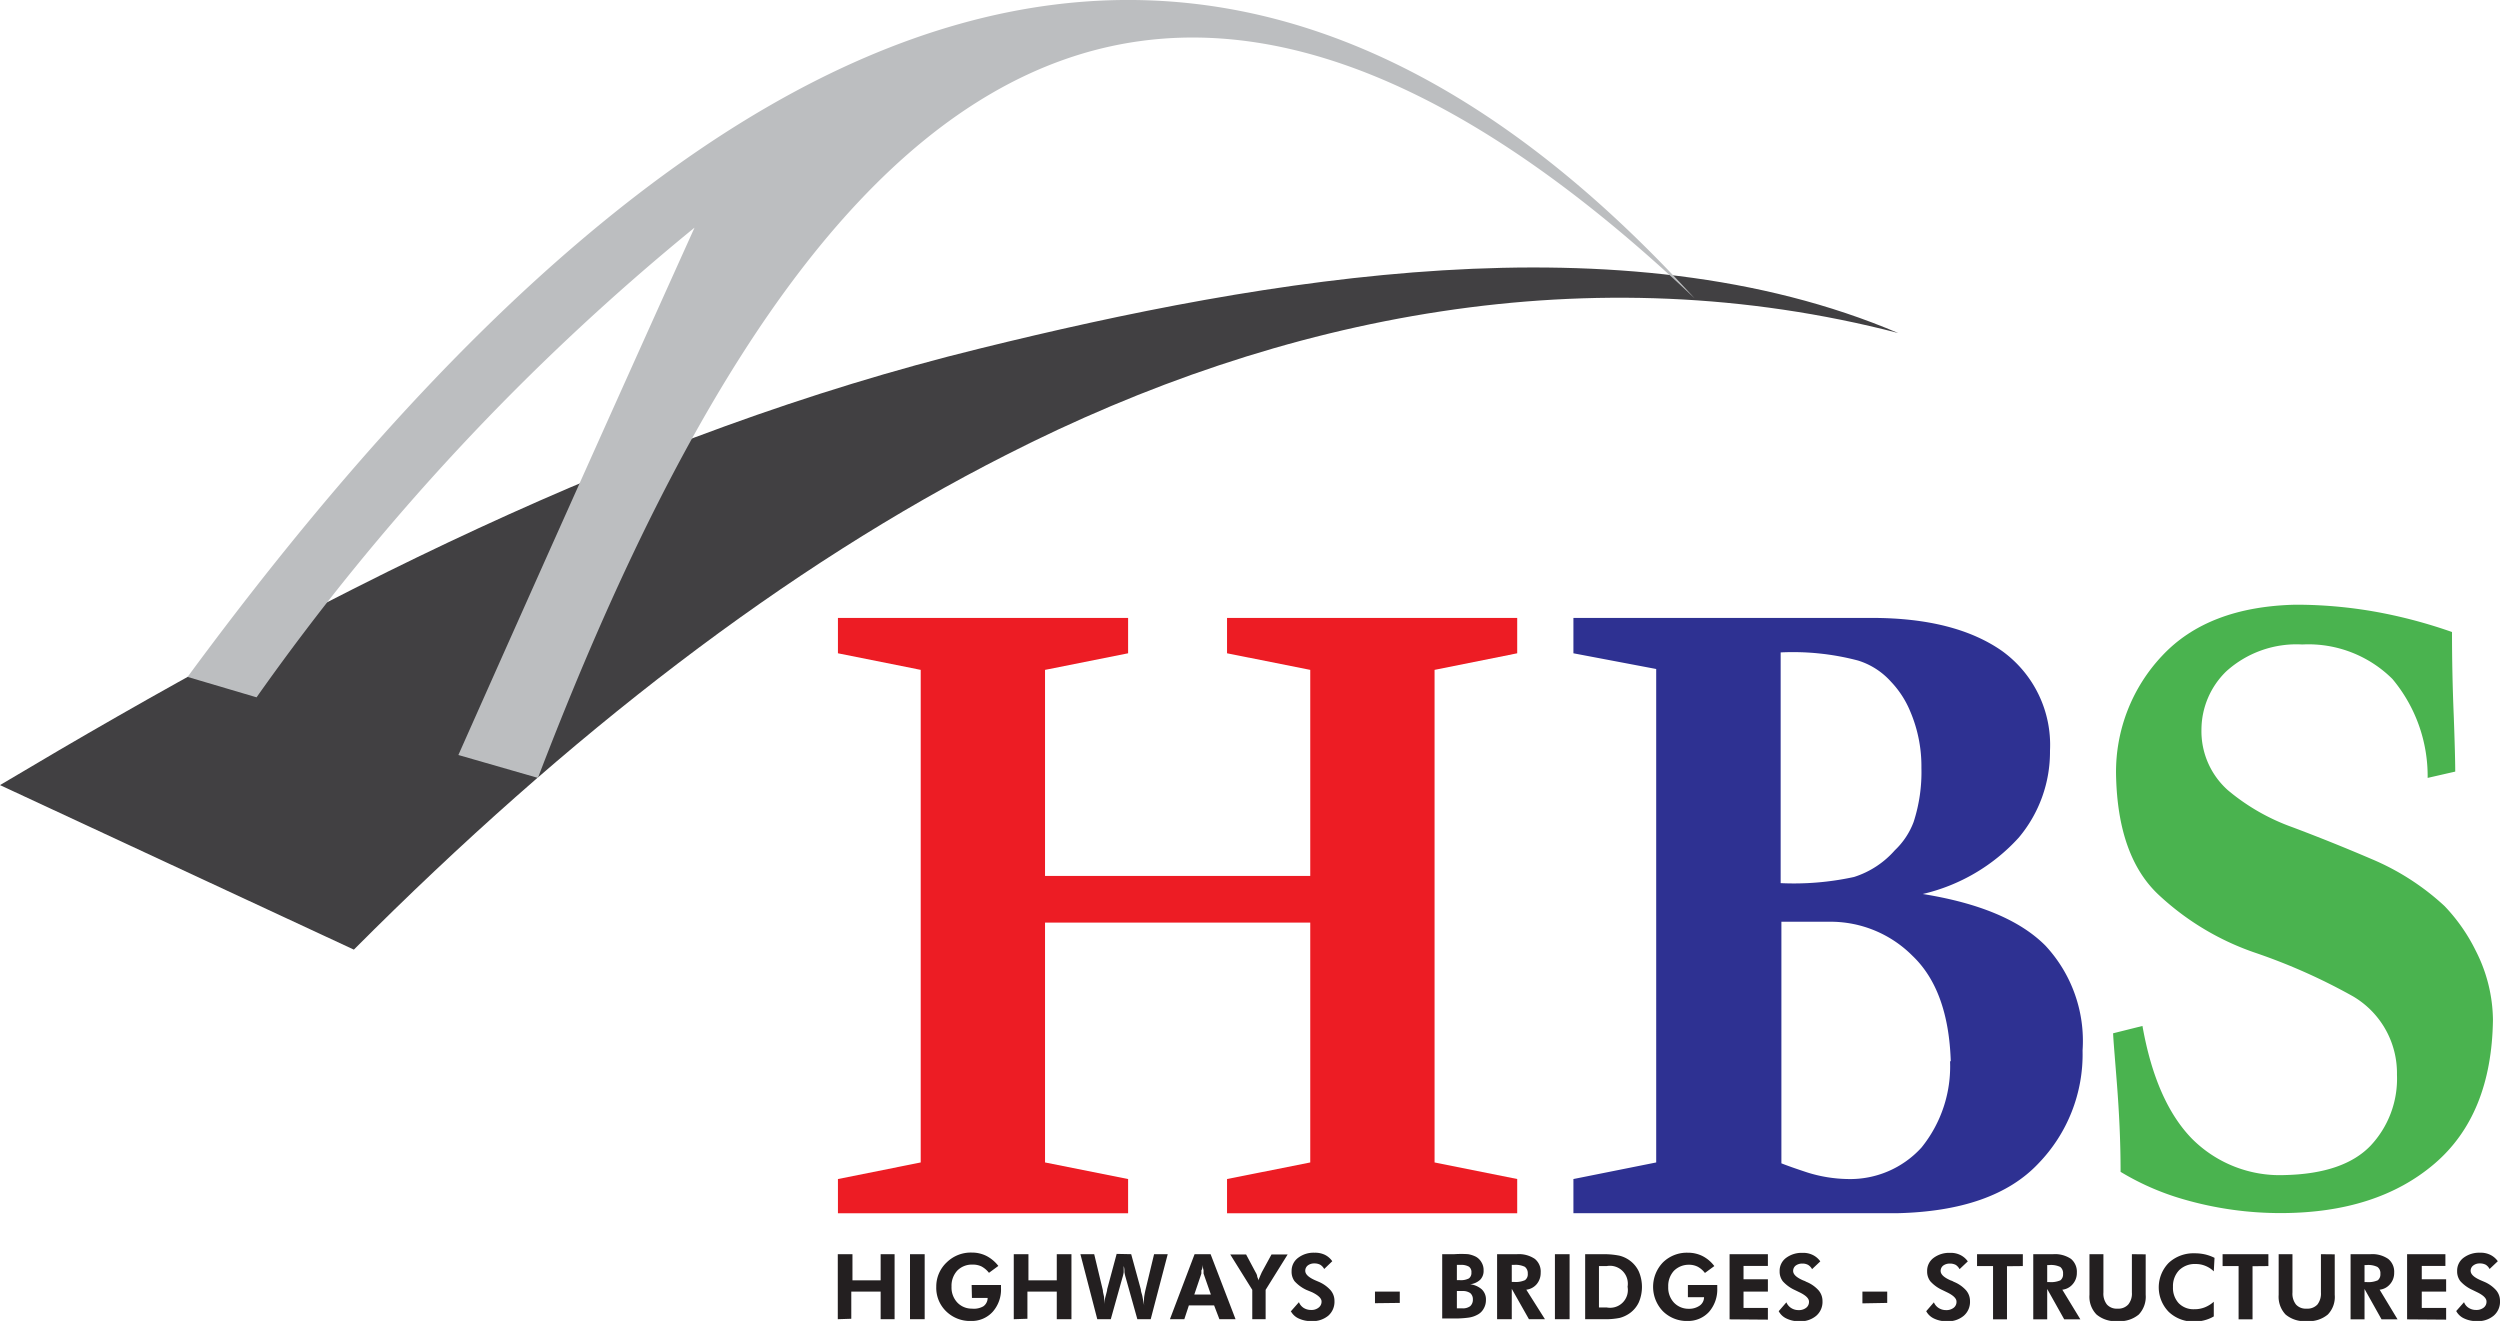 <svg xmlns="http://www.w3.org/2000/svg" viewBox="0 0 170.33 90"><defs><style>.cls-1{fill:#414042;}.cls-1,.cls-2{fill-rule:evenodd;}.cls-2{fill:#bcbec0;}.cls-3{fill:#ed1c24;}.cls-4{fill:#2e3192;}.cls-5{fill:#4ab34f;}.cls-6{fill:#231f20;}</style></defs><title>Layer 1</title><g id="Layer_2" data-name="Layer 2"><g id="Layer_1-2" data-name="Layer 1"><path class="cls-1" d="M24.11,64.7C38.76,50,53.6,38.58,68.54,31c18.82-9.6,39.95-13.72,60.79-8.31-18.78-8-43.13-3.74-62.55,1.05C43.25,29.51,21.39,40.74,0,53.49L24.11,64.7"/><path class="cls-2" d="M12.78,46.12C48.67-2.65,83.06-15.19,115.46,20.33,76.19-16.9,53.34,9.37,36.65,53l-5.42-1.56q8-18,16.09-35.93a161.24,161.24,0,0,0-29.84,32Z"/><polygon class="cls-3" points="71.2 45.64 71.2 59.68 89.27 59.68 89.27 45.64 83.6 44.51 83.6 42.1 103.37 42.1 103.37 44.51 97.74 45.64 97.74 79.2 103.37 80.33 103.37 82.66 83.6 82.66 83.6 80.33 89.27 79.2 89.27 62.86 71.2 62.86 71.2 79.2 76.86 80.33 76.86 82.66 57.09 82.66 57.09 80.33 62.73 79.2 62.73 45.64 57.09 44.51 57.09 42.1 76.86 42.1 76.86 44.51 71.2 45.64"/><path class="cls-4" d="M130.91,52.32a9.53,9.53,0,0,0-.77-3.87,6.53,6.53,0,0,0-1.3-2A5,5,0,0,0,126.58,45a17.43,17.43,0,0,0-5.26-.55V60.17a19.22,19.22,0,0,0,5-.42,6.2,6.2,0,0,0,2.78-1.82A5.13,5.13,0,0,0,130.38,56a11,11,0,0,0,.53-3.67m2,20q-.15-4.87-2.61-7.21a7.87,7.87,0,0,0-5.63-2.32h-3.3V79.26c.4.16,1,.37,1.76.62a9.62,9.62,0,0,0,2.78.45,6.56,6.56,0,0,0,5-2.14A8.78,8.78,0,0,0,132.86,72.28ZM127.54,42.1q5.64,0,8.86,2.25a7.89,7.89,0,0,1,3.27,6.8,9.07,9.07,0,0,1-2.13,5.92A12.73,12.73,0,0,1,131,60.91c3.86.62,6.64,1.79,8.36,3.52a9.53,9.53,0,0,1,2.53,7.14,10.69,10.69,0,0,1-3,7.69q-3.06,3.26-9.69,3.4h-22V80.33l5.64-1.13V45.58l-5.64-1.07V42.1Z"/><path class="cls-5" d="M165.4,53A10.31,10.31,0,0,0,163,46.26a8.12,8.12,0,0,0-6.14-2.35,7.13,7.13,0,0,0-5.18,1.83,5.55,5.55,0,0,0-1.69,3.94,5.38,5.38,0,0,0,1.79,4.15,14.32,14.32,0,0,0,4.41,2.53c1.78.67,3.6,1.4,5.44,2.19a17,17,0,0,1,4.92,3.18,12.16,12.16,0,0,1,2.13,3.05,10.56,10.56,0,0,1,1.17,4.7q-.09,6.49-4,9.82t-10.4,3.35a23.7,23.7,0,0,1-6.65-.93,17.71,17.71,0,0,1-4.32-1.88c0-2.2-.11-4.19-.25-6s-.24-2.93-.26-3.44l2-.5c.61,3.45,1.74,6,3.36,7.67a8.44,8.44,0,0,0,6.32,2.49c2.69-.06,4.64-.73,5.86-2a6.66,6.66,0,0,0,1.8-4.83,6.07,6.07,0,0,0-3-5.35,40,40,0,0,0-6.58-2.94A18.29,18.29,0,0,1,147.11,61q-2.84-2.62-2.94-8.25a11.53,11.53,0,0,1,3.14-8.07q3.12-3.34,9.08-3.48a31,31,0,0,1,6.09.6,34,34,0,0,1,4.58,1.26q0,2.86.12,5.73c.07,1.9.1,3.17.1,3.78Z"/><path class="cls-6" d="M167.35,89.32l.53-.6a.77.77,0,0,0,.32.39.91.91,0,0,0,.49.14.8.8,0,0,0,.53-.16.5.5,0,0,0,.19-.42c0-.21-.21-.42-.64-.63l-.33-.16a2.48,2.48,0,0,1-.81-.59,1.08,1.08,0,0,1-.22-.69,1.09,1.09,0,0,1,.43-.9,1.77,1.77,0,0,1,1.13-.35,1.47,1.47,0,0,1,.69.14,1.35,1.35,0,0,1,.52.44l-.56.53a.74.74,0,0,0-.26-.29.84.84,0,0,0-.4-.09.69.69,0,0,0-.45.14.44.44,0,0,0-.18.36c0,.24.23.45.69.65l.21.09a2.29,2.29,0,0,1,.83.58,1.11,1.11,0,0,1,.27.74,1.24,1.24,0,0,1-.43,1,1.65,1.65,0,0,1-1.14.37,1.93,1.93,0,0,1-.87-.18,1.14,1.14,0,0,1-.54-.5m-3.35.56V85.45h2.61v.8H165v.91h1.66V88H165v1.11h1.66v.8Zm-2.9-2.54h.14a1.58,1.58,0,0,0,.76-.12.51.51,0,0,0,.18-.44.52.52,0,0,0-.2-.47,1.43,1.43,0,0,0-.74-.13h-.14Zm2.25,2.54h-1.09l-1.16-2.07v2.07h-.95V85.45h1.36a1.91,1.91,0,0,1,1.2.32,1.12,1.12,0,0,1,.41.94,1.15,1.15,0,0,1-.28.78,1.07,1.07,0,0,1-.71.38Zm-4.28-4.43v2.76a1.72,1.72,0,0,1-.47,1.34,2,2,0,0,1-1.43.45,2,2,0,0,1-1.45-.45,1.76,1.76,0,0,1-.47-1.34V85.45h.94v2.61a1.2,1.2,0,0,0,.24.82.89.89,0,0,0,.72.28.93.93,0,0,0,.74-.28,1.22,1.22,0,0,0,.24-.82V85.45Zm-5.6.81v3.62h-.95V86.26h-1.09v-.81h3.12v.81Zm-2.64.35a1.74,1.74,0,0,0-.59-.38,1.69,1.69,0,0,0-.64-.12,1.52,1.52,0,0,0-1.13.42,1.56,1.56,0,0,0-.42,1.14,1.53,1.53,0,0,0,.39,1.11,1.4,1.4,0,0,0,1.06.41,1.88,1.88,0,0,0,.72-.13,2.07,2.07,0,0,0,.61-.38v1a2.47,2.47,0,0,1-.63.26,2.63,2.63,0,0,1-.7.09,2.42,2.42,0,0,1-1.74-.66,2.39,2.39,0,0,1,0-3.34,2.47,2.47,0,0,1,1.76-.65,3.11,3.11,0,0,1,.69.07,2.83,2.83,0,0,1,.67.24Zm-4.64-1.16v2.76a1.76,1.76,0,0,1-.47,1.34,2,2,0,0,1-1.43.45,2,2,0,0,1-1.45-.45,1.73,1.73,0,0,1-.48-1.34V85.45h.95v2.61a1.2,1.2,0,0,0,.24.82.89.89,0,0,0,.72.28.91.91,0,0,0,.73-.28,1.17,1.17,0,0,0,.25-.82V85.45Zm-6.71,1.89h.14a1.58,1.58,0,0,0,.76-.12.51.51,0,0,0,.18-.44.54.54,0,0,0-.19-.47,1.47,1.47,0,0,0-.75-.13h-.14Zm2.26,2.54h-1.1l-1.16-2.07v2.07h-.95V85.45h1.36a1.94,1.94,0,0,1,1.21.32,1.14,1.14,0,0,1,.4.94,1.15,1.15,0,0,1-.28.78,1.07,1.07,0,0,1-.71.38Zm-5-3.62v3.62h-.95V86.26H134.7v-.81h3.12v.81Zm-5.5,3.06.52-.6a.84.84,0,0,0,.33.39.91.91,0,0,0,.49.14.8.8,0,0,0,.53-.16.5.5,0,0,0,.19-.42c0-.21-.21-.42-.64-.63l-.33-.16a2.48,2.48,0,0,1-.81-.59,1.08,1.08,0,0,1-.22-.69,1.09,1.09,0,0,1,.43-.9,1.77,1.77,0,0,1,1.13-.35,1.47,1.47,0,0,1,.69.14,1.35,1.35,0,0,1,.52.44l-.56.53a.82.82,0,0,0-.26-.29.84.84,0,0,0-.4-.09.74.74,0,0,0-.46.14.46.46,0,0,0-.17.36c0,.24.23.45.69.65a.77.77,0,0,1,.2.09,2.25,2.25,0,0,1,.84.58,1.11,1.11,0,0,1,.27.74,1.24,1.24,0,0,1-.43,1,1.65,1.65,0,0,1-1.14.37,1.93,1.93,0,0,1-.87-.18A1.14,1.14,0,0,1,131.23,89.32Zm-4.35-.53V88h1.69v.77Zm-5.7.53.52-.6a.84.84,0,0,0,.33.39.91.91,0,0,0,.49.14.8.8,0,0,0,.53-.16.5.5,0,0,0,.19-.42c0-.21-.21-.42-.64-.63l-.33-.16a2.48,2.48,0,0,1-.81-.59,1.08,1.08,0,0,1-.22-.69,1.09,1.09,0,0,1,.43-.9,1.77,1.77,0,0,1,1.13-.35,1.47,1.47,0,0,1,.69.14,1.35,1.35,0,0,1,.52.44l-.56.53a.76.76,0,0,0-.27-.29.78.78,0,0,0-.39-.09.74.74,0,0,0-.46.14.46.46,0,0,0-.17.36c0,.24.23.45.69.65a1,1,0,0,1,.2.09,2.25,2.25,0,0,1,.84.58,1.11,1.11,0,0,1,.27.74,1.24,1.24,0,0,1-.43,1,1.65,1.65,0,0,1-1.14.37,1.93,1.93,0,0,1-.87-.18A1.14,1.14,0,0,1,121.18,89.32Zm-3.35.56V85.45h2.61v.8h-1.66v.91h1.66V88h-1.66v1.11h1.66v.8ZM115,87.55h2v.22a2.32,2.32,0,0,1-.56,1.61A1.92,1.92,0,0,1,115,90a2.31,2.31,0,0,1-1.7-.66,2.4,2.4,0,0,1,0-3.33,2.32,2.32,0,0,1,1.7-.66,2.19,2.19,0,0,1,1,.23,2.33,2.33,0,0,1,.8.68l-.64.47a1.52,1.52,0,0,0-.5-.43,1.31,1.31,0,0,0-.61-.13,1.42,1.42,0,0,0-1,.41,1.52,1.52,0,0,0-.39,1.09,1.49,1.49,0,0,0,.39,1.08,1.36,1.36,0,0,0,1,.42,1.25,1.25,0,0,0,.76-.22.7.7,0,0,0,.29-.57v0H115Zm-7,2.33V85.45h1.2a5.47,5.47,0,0,1,1.13.1,2,2,0,0,1,.72.34,1.93,1.93,0,0,1,.61.75,2.68,2.68,0,0,1,0,2.08,1.9,1.9,0,0,1-.62.75,2.12,2.12,0,0,1-.68.32,4.86,4.86,0,0,1-1.08.09H108Zm.94-.8h.53a1.21,1.21,0,0,0,1.42-1.41,1.22,1.22,0,0,0-1.42-1.41h-.53Zm-3,.8V85.45h1v4.43ZM103,87.34h.14a1.55,1.55,0,0,0,.76-.12.49.49,0,0,0,.19-.44.55.55,0,0,0-.2-.47,1.45,1.45,0,0,0-.75-.13H103Zm2.26,2.54h-1.09L103,87.81v2.07h-1V85.45h1.36a1.94,1.94,0,0,1,1.21.32,1.11,1.11,0,0,1,.4.94,1.19,1.19,0,0,1-.27.78,1.09,1.09,0,0,1-.71.38Zm-7,0V85.45h.83a6.78,6.78,0,0,1,.94,0,1.87,1.87,0,0,1,.52.17,1,1,0,0,1,.39.39,1,1,0,0,1,.14.55.85.85,0,0,1-.23.63,1.2,1.2,0,0,1-.69.31,1.45,1.45,0,0,1,.8.35.94.94,0,0,1,.28.72,1.15,1.15,0,0,1-.16.6,1,1,0,0,1-.43.41,1.72,1.72,0,0,1-.58.19,6.84,6.84,0,0,1-1.09.06h-.72Zm1-2.66h.21a1.17,1.17,0,0,0,.61-.12.46.46,0,0,0,.17-.4.44.44,0,0,0-.17-.4,1.06,1.06,0,0,0-.59-.12h-.23Zm0,1.92h.37a.83.83,0,0,0,.54-.15.59.59,0,0,0,.18-.46.54.54,0,0,0-.18-.43.88.88,0,0,0-.53-.14h-.38Zm-5.58-.35V88h1.69v.77Zm-5.71.53.53-.6a.82.82,0,0,0,.32.39.94.94,0,0,0,.5.14.77.77,0,0,0,.52-.16.5.5,0,0,0,.2-.42c0-.21-.22-.42-.65-.63L89,87.88a2.54,2.54,0,0,1-.8-.59A1.08,1.08,0,0,1,88,86.6a1.1,1.1,0,0,1,.44-.9,1.74,1.74,0,0,1,1.12-.35,1.54,1.54,0,0,1,.7.14,1.32,1.32,0,0,1,.51.44l-.55.53a.76.76,0,0,0-.27-.29.82.82,0,0,0-.4-.09.71.71,0,0,0-.45.14.46.46,0,0,0-.17.36c0,.24.23.45.68.65l.21.09a2.29,2.29,0,0,1,.83.58,1.11,1.11,0,0,1,.27.74,1.26,1.26,0,0,1-.42,1,1.66,1.66,0,0,1-1.14.37,2,2,0,0,1-.88-.18A1.14,1.14,0,0,1,87.94,89.32Zm-2.65.56v-2l-1.5-2.41H84.9l.65,1.22a.83.83,0,0,1,.1.23c0,.09.07.2.11.32,0-.11.06-.2.09-.29l.12-.27.66-1.21h1.1l-1.5,2.41v2Zm-5.61,0,1.68-4.43h1.09l1.7,4.43H83.08l-.36-.94H81l-.31.94ZM82.5,88.2,82,86.77s0-.12,0-.22a2.62,2.62,0,0,1-.07-.38c0,.14,0,.27-.08.39a2,2,0,0,1,0,.22l-.48,1.42Zm-5.43-2.75.66,2.41c0,.15.08.31.11.49s.08.37.11.59a4.56,4.56,0,0,1,0-.54,5.12,5.12,0,0,1,.1-.54l.58-2.41h.93l-1.16,4.43h-.91l-.79-2.82a2.74,2.74,0,0,1-.09-.39c0-.13,0-.27-.05-.41,0,.15,0,.29,0,.42a2.34,2.34,0,0,1-.09.38l-.79,2.82h-.92l-1.15-4.43h.94l.59,2.46c0,.14.06.3.08.46s0,.34,0,.54c0-.26.11-.58.21-1l0-.06.65-2.42Zm-8,4.43V85.45h1v1.78H72V85.45h1v4.43H72V88H70v1.85Zm-2.87-2.33h2s0,0,0,.08v.14a2.28,2.28,0,0,1-.57,1.61,1.92,1.92,0,0,1-1.47.62,2.32,2.32,0,0,1-1.7-.66,2.22,2.22,0,0,1-.67-1.67A2.25,2.25,0,0,1,64.51,86a2.34,2.34,0,0,1,1.7-.66,2.19,2.19,0,0,1,1,.23,2.46,2.46,0,0,1,.81.68l-.64.47a1.62,1.62,0,0,0-.5-.43,1.33,1.33,0,0,0-.61-.13,1.39,1.39,0,0,0-1.05.41,1.52,1.52,0,0,0-.39,1.09,1.49,1.49,0,0,0,.39,1.08,1.35,1.35,0,0,0,1,.42A1.29,1.29,0,0,0,67,89a.7.7,0,0,0,.29-.57v0H66.22ZM62,89.88V85.45h1v4.43Zm-4.92,0V85.45h1v1.78h1.92V85.45h.95v4.43h-.95V88H58v1.85Z"/></g></g></svg>